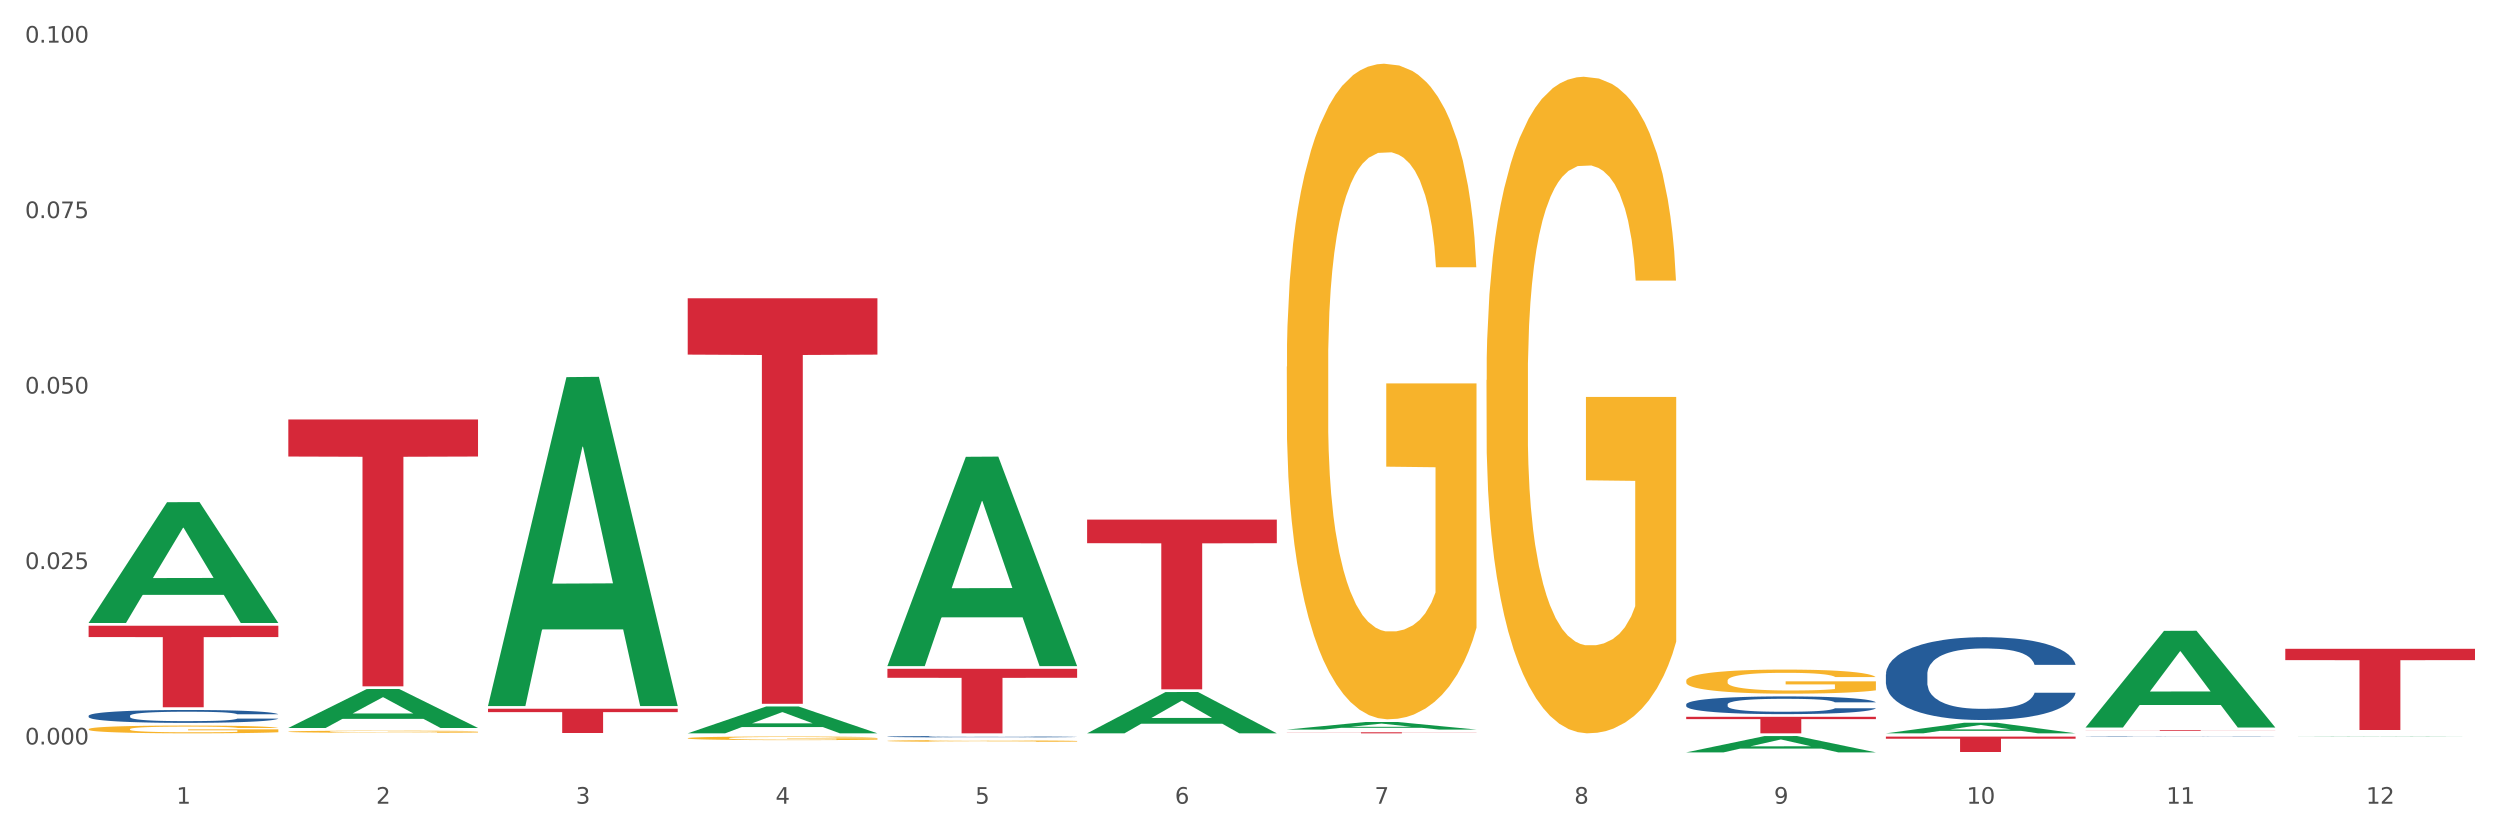 <?xml version="1.0" encoding="utf-8" standalone="no"?>
<!DOCTYPE svg PUBLIC "-//W3C//DTD SVG 1.1//EN"
  "http://www.w3.org/Graphics/SVG/1.1/DTD/svg11.dtd">
<svg xmlns:xlink="http://www.w3.org/1999/xlink" width="1080pt" height="360pt" viewBox="0 0 1080 360" xmlns="http://www.w3.org/2000/svg" version="1.1">
 <rect x="0" y="0" width="1080" height="360" fill="#333333" stroke="none"/>
 <defs>
  <style type="text/css">*{stroke-linejoin: round; stroke-linecap: butt}</style>
 </defs>
 <g id="figure_1">
  <g id="patch_1">
   <path d="M 0 360 
L 1080 360 
L 1080 0 
L 0 0 
z
" style="fill: #ffffff; stroke: #ffffff; stroke-linejoin: miter"/>
  </g>
  <g id="axes_1">
   <g id="matplotlib.axis_1">
    <g id="xtick_1">
     <g id="text_1">
      <!-- 1 -->
      <g style="fill: #4d4d4d" transform="translate(76.207 347.204) scale(0.096 -0.096)">
       <defs>
        <path id="DejaVuSans-31" d="M 794 531 
L 1825 531 
L 1825 4091 
L 703 3866 
L 703 4441 
L 1819 4666 
L 2450 4666 
L 2450 531 
L 3481 531 
L 3481 0 
L 794 0 
L 794 531 
z
" transform="scale(0.016)"/>
       </defs>
       <use xlink:href="#DejaVuSans-31"/>
      </g>
     </g>
    </g>
    <g id="xtick_2">
     <g id="text_2">
      <!-- 2 -->
      <g style="fill: #4d4d4d" transform="translate(162.476 347.204) scale(0.096 -0.096)">
       <defs>
        <path id="DejaVuSans-32" d="M 1228 531 
L 3431 531 
L 3431 0 
L 469 0 
L 469 531 
Q 828 903 1448 1529 
Q 2069 2156 2228 2338 
Q 2531 2678 2651 2914 
Q 2772 3150 2772 3378 
Q 2772 3750 2511 3984 
Q 2250 4219 1831 4219 
Q 1534 4219 1204 4116 
Q 875 4013 500 3803 
L 500 4441 
Q 881 4594 1212 4672 
Q 1544 4750 1819 4750 
Q 2544 4750 2975 4387 
Q 3406 4025 3406 3419 
Q 3406 3131 3298 2873 
Q 3191 2616 2906 2266 
Q 2828 2175 2409 1742 
Q 1991 1309 1228 531 
z
" transform="scale(0.016)"/>
       </defs>
       <use xlink:href="#DejaVuSans-32"/>
      </g>
     </g>
    </g>
    <g id="xtick_3">
     <g id="text_3">
      <!-- 3 -->
      <g style="fill: #4d4d4d" transform="translate(248.745 347.204) scale(0.096 -0.096)">
       <defs>
        <path id="DejaVuSans-33" d="M 2597 2516 
Q 3050 2419 3304 2112 
Q 3559 1806 3559 1356 
Q 3559 666 3084 287 
Q 2609 -91 1734 -91 
Q 1441 -91 1130 -33 
Q 819 25 488 141 
L 488 750 
Q 750 597 1062 519 
Q 1375 441 1716 441 
Q 2309 441 2620 675 
Q 2931 909 2931 1356 
Q 2931 1769 2642 2001 
Q 2353 2234 1838 2234 
L 1294 2234 
L 1294 2753 
L 1863 2753 
Q 2328 2753 2575 2939 
Q 2822 3125 2822 3475 
Q 2822 3834 2567 4026 
Q 2313 4219 1838 4219 
Q 1578 4219 1281 4162 
Q 984 4106 628 3988 
L 628 4550 
Q 988 4650 1302 4700 
Q 1616 4750 1894 4750 
Q 2613 4750 3031 4423 
Q 3450 4097 3450 3541 
Q 3450 3153 3228 2886 
Q 3006 2619 2597 2516 
z
" transform="scale(0.016)"/>
       </defs>
       <use xlink:href="#DejaVuSans-33"/>
      </g>
     </g>
    </g>
    <g id="xtick_4">
     <g id="text_4">
      <!-- 4 -->
      <g style="fill: #4d4d4d" transform="translate(335.014 347.204) scale(0.096 -0.096)">
       <defs>
        <path id="DejaVuSans-34" d="M 2419 4116 
L 825 1625 
L 2419 1625 
L 2419 4116 
z
M 2253 4666 
L 3047 4666 
L 3047 1625 
L 3713 1625 
L 3713 1100 
L 3047 1100 
L 3047 0 
L 2419 0 
L 2419 1100 
L 313 1100 
L 313 1709 
L 2253 4666 
z
" transform="scale(0.016)"/>
       </defs>
       <use xlink:href="#DejaVuSans-34"/>
      </g>
     </g>
    </g>
    <g id="xtick_5">
     <g id="text_5">
      <!-- 5 -->
      <g style="fill: #4d4d4d" transform="translate(421.284 347.204) scale(0.096 -0.096)">
       <defs>
        <path id="DejaVuSans-35" d="M 691 4666 
L 3169 4666 
L 3169 4134 
L 1269 4134 
L 1269 2991 
Q 1406 3038 1543 3061 
Q 1681 3084 1819 3084 
Q 2600 3084 3056 2656 
Q 3513 2228 3513 1497 
Q 3513 744 3044 326 
Q 2575 -91 1722 -91 
Q 1428 -91 1123 -41 
Q 819 9 494 109 
L 494 744 
Q 775 591 1075 516 
Q 1375 441 1709 441 
Q 2250 441 2565 725 
Q 2881 1009 2881 1497 
Q 2881 1984 2565 2268 
Q 2250 2553 1709 2553 
Q 1456 2553 1204 2497 
Q 953 2441 691 2322 
L 691 4666 
z
" transform="scale(0.016)"/>
       </defs>
       <use xlink:href="#DejaVuSans-35"/>
      </g>
     </g>
    </g>
    <g id="xtick_6">
     <g id="text_6">
      <!-- 6 -->
      <g style="fill: #4d4d4d" transform="translate(507.553 347.204) scale(0.096 -0.096)">
       <defs>
        <path id="DejaVuSans-36" d="M 2113 2584 
Q 1688 2584 1439 2293 
Q 1191 2003 1191 1497 
Q 1191 994 1439 701 
Q 1688 409 2113 409 
Q 2538 409 2786 701 
Q 3034 994 3034 1497 
Q 3034 2003 2786 2293 
Q 2538 2584 2113 2584 
z
M 3366 4563 
L 3366 3988 
Q 3128 4100 2886 4159 
Q 2644 4219 2406 4219 
Q 1781 4219 1451 3797 
Q 1122 3375 1075 2522 
Q 1259 2794 1537 2939 
Q 1816 3084 2150 3084 
Q 2853 3084 3261 2657 
Q 3669 2231 3669 1497 
Q 3669 778 3244 343 
Q 2819 -91 2113 -91 
Q 1303 -91 875 529 
Q 447 1150 447 2328 
Q 447 3434 972 4092 
Q 1497 4750 2381 4750 
Q 2619 4750 2861 4703 
Q 3103 4656 3366 4563 
z
" transform="scale(0.016)"/>
       </defs>
       <use xlink:href="#DejaVuSans-36"/>
      </g>
     </g>
    </g>
    <g id="xtick_7">
     <g id="text_7">
      <!-- 7 -->
      <g style="fill: #4d4d4d" transform="translate(593.822 347.204) scale(0.096 -0.096)">
       <defs>
        <path id="DejaVuSans-37" d="M 525 4666 
L 3525 4666 
L 3525 4397 
L 1831 0 
L 1172 0 
L 2766 4134 
L 525 4134 
L 525 4666 
z
" transform="scale(0.016)"/>
       </defs>
       <use xlink:href="#DejaVuSans-37"/>
      </g>
     </g>
    </g>
    <g id="xtick_8">
     <g id="text_8">
      <!-- 8 -->
      <g style="fill: #4d4d4d" transform="translate(680.091 347.204) scale(0.096 -0.096)">
       <defs>
        <path id="DejaVuSans-38" d="M 2034 2216 
Q 1584 2216 1326 1975 
Q 1069 1734 1069 1313 
Q 1069 891 1326 650 
Q 1584 409 2034 409 
Q 2484 409 2743 651 
Q 3003 894 3003 1313 
Q 3003 1734 2745 1975 
Q 2488 2216 2034 2216 
z
M 1403 2484 
Q 997 2584 770 2862 
Q 544 3141 544 3541 
Q 544 4100 942 4425 
Q 1341 4750 2034 4750 
Q 2731 4750 3128 4425 
Q 3525 4100 3525 3541 
Q 3525 3141 3298 2862 
Q 3072 2584 2669 2484 
Q 3125 2378 3379 2068 
Q 3634 1759 3634 1313 
Q 3634 634 3220 271 
Q 2806 -91 2034 -91 
Q 1263 -91 848 271 
Q 434 634 434 1313 
Q 434 1759 690 2068 
Q 947 2378 1403 2484 
z
M 1172 3481 
Q 1172 3119 1398 2916 
Q 1625 2713 2034 2713 
Q 2441 2713 2670 2916 
Q 2900 3119 2900 3481 
Q 2900 3844 2670 4047 
Q 2441 4250 2034 4250 
Q 1625 4250 1398 4047 
Q 1172 3844 1172 3481 
z
" transform="scale(0.016)"/>
       </defs>
       <use xlink:href="#DejaVuSans-38"/>
      </g>
     </g>
    </g>
    <g id="xtick_9">
     <g id="text_9">
      <!-- 9 -->
      <g style="fill: #4d4d4d" transform="translate(766.361 347.204) scale(0.096 -0.096)">
       <defs>
        <path id="DejaVuSans-39" d="M 703 97 
L 703 672 
Q 941 559 1184 500 
Q 1428 441 1663 441 
Q 2288 441 2617 861 
Q 2947 1281 2994 2138 
Q 2813 1869 2534 1725 
Q 2256 1581 1919 1581 
Q 1219 1581 811 2004 
Q 403 2428 403 3163 
Q 403 3881 828 4315 
Q 1253 4750 1959 4750 
Q 2769 4750 3195 4129 
Q 3622 3509 3622 2328 
Q 3622 1225 3098 567 
Q 2575 -91 1691 -91 
Q 1453 -91 1209 -44 
Q 966 3 703 97 
z
M 1959 2075 
Q 2384 2075 2632 2365 
Q 2881 2656 2881 3163 
Q 2881 3666 2632 3958 
Q 2384 4250 1959 4250 
Q 1534 4250 1286 3958 
Q 1038 3666 1038 3163 
Q 1038 2656 1286 2365 
Q 1534 2075 1959 2075 
z
" transform="scale(0.016)"/>
       </defs>
       <use xlink:href="#DejaVuSans-39"/>
      </g>
     </g>
    </g>
    <g id="xtick_10">
     <g id="text_10">
      <!-- 10 -->
      <g style="fill: #4d4d4d" transform="translate(849.576 347.204) scale(0.096 -0.096)">
       <defs>
        <path id="DejaVuSans-30" d="M 2034 4250 
Q 1547 4250 1301 3770 
Q 1056 3291 1056 2328 
Q 1056 1369 1301 889 
Q 1547 409 2034 409 
Q 2525 409 2770 889 
Q 3016 1369 3016 2328 
Q 3016 3291 2770 3770 
Q 2525 4250 2034 4250 
z
M 2034 4750 
Q 2819 4750 3233 4129 
Q 3647 3509 3647 2328 
Q 3647 1150 3233 529 
Q 2819 -91 2034 -91 
Q 1250 -91 836 529 
Q 422 1150 422 2328 
Q 422 3509 836 4129 
Q 1250 4750 2034 4750 
z
" transform="scale(0.016)"/>
       </defs>
       <use xlink:href="#DejaVuSans-31"/>
       <use xlink:href="#DejaVuSans-30" transform="translate(63.623 0)"/>
      </g>
     </g>
    </g>
    <g id="xtick_11">
     <g id="text_11">
      <!-- 11 -->
      <g style="fill: #4d4d4d" transform="translate(935.845 347.204) scale(0.096 -0.096)">
       <use xlink:href="#DejaVuSans-31"/>
       <use xlink:href="#DejaVuSans-31" transform="translate(63.623 0)"/>
      </g>
     </g>
    </g>
    <g id="xtick_12">
     <g id="text_12">
      <!-- 12 -->
      <g style="fill: #4d4d4d" transform="translate(1022.114 347.204) scale(0.096 -0.096)">
       <use xlink:href="#DejaVuSans-31"/>
       <use xlink:href="#DejaVuSans-32" transform="translate(63.623 0)"/>
      </g>
     </g>
    </g>
    <g id="xtick_13"/>
    <g id="xtick_14"/>
    <g id="xtick_15"/>
    <g id="xtick_16"/>
    <g id="xtick_17"/>
    <g id="xtick_18"/>
    <g id="xtick_19"/>
    <g id="xtick_20"/>
    <g id="xtick_21"/>
    <g id="xtick_22"/>
    <g id="xtick_23"/>
   </g>
   <g id="matplotlib.axis_2">
    <g id="ytick_1">
     <g id="text_13">
      <!-- 0.000 -->
      <g style="fill: #4d4d4d" transform="translate(10.8 321.613) scale(0.096 -0.096)">
       <defs>
        <path id="DejaVuSans-2e" d="M 684 794 
L 1344 794 
L 1344 0 
L 684 0 
L 684 794 
z
" transform="scale(0.016)"/>
       </defs>
       <use xlink:href="#DejaVuSans-30"/>
       <use xlink:href="#DejaVuSans-2e" transform="translate(63.623 0)"/>
       <use xlink:href="#DejaVuSans-30" transform="translate(95.41 0)"/>
       <use xlink:href="#DejaVuSans-30" transform="translate(159.033 0)"/>
       <use xlink:href="#DejaVuSans-30" transform="translate(222.656 0)"/>
      </g>
     </g>
    </g>
    <g id="ytick_2">
     <g id="text_14">
      <!-- 0.025 -->
      <g style="fill: #4d4d4d" transform="translate(10.8 245.815) scale(0.096 -0.096)">
       <use xlink:href="#DejaVuSans-30"/>
       <use xlink:href="#DejaVuSans-2e" transform="translate(63.623 0)"/>
       <use xlink:href="#DejaVuSans-30" transform="translate(95.41 0)"/>
       <use xlink:href="#DejaVuSans-32" transform="translate(159.033 0)"/>
       <use xlink:href="#DejaVuSans-35" transform="translate(222.656 0)"/>
      </g>
     </g>
    </g>
    <g id="ytick_3">
     <g id="text_15">
      <!-- 0.050 -->
      <g style="fill: #4d4d4d" transform="translate(10.8 170.017) scale(0.096 -0.096)">
       <use xlink:href="#DejaVuSans-30"/>
       <use xlink:href="#DejaVuSans-2e" transform="translate(63.623 0)"/>
       <use xlink:href="#DejaVuSans-30" transform="translate(95.41 0)"/>
       <use xlink:href="#DejaVuSans-35" transform="translate(159.033 0)"/>
       <use xlink:href="#DejaVuSans-30" transform="translate(222.656 0)"/>
      </g>
     </g>
    </g>
    <g id="ytick_4">
     <g id="text_16">
      <!-- 0.075 -->
      <g style="fill: #4d4d4d" transform="translate(10.8 94.219) scale(0.096 -0.096)">
       <use xlink:href="#DejaVuSans-30"/>
       <use xlink:href="#DejaVuSans-2e" transform="translate(63.623 0)"/>
       <use xlink:href="#DejaVuSans-30" transform="translate(95.41 0)"/>
       <use xlink:href="#DejaVuSans-37" transform="translate(159.033 0)"/>
       <use xlink:href="#DejaVuSans-35" transform="translate(222.656 0)"/>
      </g>
     </g>
    </g>
    <g id="ytick_5">
     <g id="text_17">
      <!-- 0.100 -->
      <g style="fill: #4d4d4d" transform="translate(10.8 18.421) scale(0.096 -0.096)">
       <use xlink:href="#DejaVuSans-30"/>
       <use xlink:href="#DejaVuSans-2e" transform="translate(63.623 0)"/>
       <use xlink:href="#DejaVuSans-31" transform="translate(95.41 0)"/>
       <use xlink:href="#DejaVuSans-30" transform="translate(159.033 0)"/>
       <use xlink:href="#DejaVuSans-30" transform="translate(222.656 0)"/>
      </g>
     </g>
    </g>
    <g id="ytick_6"/>
    <g id="ytick_7"/>
    <g id="ytick_8"/>
    <g id="ytick_9"/>
   </g>
   <g id="PolyCollection_1">
    <path d="M 38.283 269.05 
L 38.367 269.001 
L 72.164 216.951 
L 86.189 216.902 
L 120.239 269.148 
L 104.017 269.148 
L 96.666 256.982 
L 61.771 256.982 
L 61.518 257.178 
L 54.421 269.148 
L 38.283 269.148 
L 38.283 269.05 
L 66.165 249.721 
L 92.272 249.672 
L 79.345 228.038 
L 79.176 227.94 
L 79.007 228.087 
L 66.08 249.672 
L 66.165 249.721 
L 38.283 269.05 
z
" clip-path="url(#p4175b063c0)" style="fill: #109648"/>
    <path d="M 383.36 320.067 
L 383.457 320.066 
L 383.457 320.042 
L 383.65 320.021 
L 384.618 319.97 
L 386.069 319.928 
L 387.133 319.905 
L 388.198 319.887 
L 389.456 319.868 
L 391.004 319.849 
L 393.81 319.821 
L 395.552 319.807 
L 397.68 319.792 
L 401.551 319.77 
L 404.357 319.758 
L 407.26 319.748 
L 412.001 319.736 
L 415.097 319.73 
L 418.387 319.726 
L 422.354 319.724 
L 425.354 319.723 
L 431.933 319.725 
L 437.545 319.731 
L 440.255 319.736 
L 443.738 319.744 
L 445.577 319.749 
L 448.576 319.76 
L 451.672 319.775 
L 453.801 319.787 
L 456.994 319.81 
L 459.413 319.833 
L 461.639 319.862 
L 462.8 319.881 
L 463.671 319.9 
L 464.445 319.921 
L 465.219 319.954 
L 447.802 319.954 
L 447.125 319.93 
L 446.06 319.908 
L 444.512 319.886 
L 443.158 319.872 
L 440.835 319.855 
L 438.707 319.845 
L 436.481 319.836 
L 433.772 319.83 
L 431.643 319.826 
L 428.644 319.824 
L 422.741 319.824 
L 418.774 319.83 
L 416.065 319.836 
L 414.323 319.843 
L 412.775 319.849 
L 411.033 319.859 
L 409.001 319.873 
L 407.55 319.886 
L 406.098 319.902 
L 404.937 319.919 
L 403.873 319.938 
L 403.002 319.958 
L 402.325 319.979 
L 401.744 320.005 
L 401.26 320.048 
L 401.26 320.141 
L 401.454 320.162 
L 401.938 320.19 
L 402.518 320.211 
L 403.486 320.236 
L 404.357 320.253 
L 406.002 320.278 
L 407.84 320.298 
L 409.292 320.311 
L 410.743 320.322 
L 413.259 320.337 
L 416.065 320.349 
L 418.484 320.357 
L 421.774 320.363 
L 423.999 320.366 
L 425.934 320.368 
L 430.675 320.368 
L 434.062 320.365 
L 437.836 320.361 
L 440.739 320.355 
L 443.158 320.347 
L 445.867 320.335 
L 447.608 320.323 
L 447.608 320.181 
L 426.321 320.181 
L 426.321 320.086 
L 465.316 320.086 
L 465.316 320.363 
L 463.671 320.378 
L 461.832 320.391 
L 459.897 320.402 
L 456.994 320.416 
L 453.511 320.43 
L 450.415 320.44 
L 447.125 320.448 
L 443.254 320.455 
L 438.223 320.462 
L 435.126 320.465 
L 431.256 320.467 
L 426.708 320.467 
L 422.741 320.466 
L 418.871 320.463 
L 414.807 320.457 
L 410.84 320.448 
L 407.84 320.439 
L 404.841 320.428 
L 401.647 320.414 
L 399.132 320.4 
L 397.197 320.388 
L 395.068 320.372 
L 392.746 320.352 
L 391.004 320.334 
L 389.456 320.314 
L 387.811 320.29 
L 386.65 320.269 
L 385.489 320.242 
L 384.811 320.223 
L 384.037 320.192 
L 383.457 320.149 
L 383.36 320.067 
z
" clip-path="url(#p4175b063c0)" style="fill: #f7b32b"/>
    <path d="M 555.898 158.399 
L 555.995 158.141 
L 555.995 148.829 
L 556.189 140.81 
L 557.156 121.411 
L 558.608 105.374 
L 559.672 96.838 
L 560.736 89.854 
L 561.994 82.87 
L 563.542 75.628 
L 566.348 65.022 
L 568.09 59.591 
L 570.219 53.9 
L 574.089 45.623 
L 576.895 40.967 
L 579.798 37.087 
L 584.539 32.431 
L 587.636 30.362 
L 590.925 28.81 
L 594.893 27.775 
L 597.892 27.516 
L 604.472 28.292 
L 610.084 30.62 
L 612.793 32.431 
L 616.276 35.535 
L 618.115 37.604 
L 621.114 41.743 
L 624.211 47.175 
L 626.34 51.831 
L 629.533 60.625 
L 631.952 69.42 
L 634.177 80.283 
L 635.338 87.785 
L 636.209 94.769 
L 636.983 102.787 
L 637.757 115.461 
L 620.34 115.461 
L 619.663 106.408 
L 618.599 97.872 
L 617.051 89.595 
L 615.696 84.422 
L 613.374 77.956 
L 611.245 73.817 
L 609.019 70.713 
L 606.31 68.126 
L 604.181 66.833 
L 601.182 65.798 
L 595.28 66.057 
L 591.312 68.126 
L 588.603 70.713 
L 586.861 73.041 
L 585.313 75.628 
L 583.572 79.249 
L 581.54 84.681 
L 580.088 89.595 
L 578.637 95.803 
L 577.476 102.011 
L 576.411 109.254 
L 575.541 117.013 
L 574.863 125.032 
L 574.283 134.861 
L 573.799 151.157 
L 573.799 186.593 
L 573.992 194.612 
L 574.476 205.217 
L 575.057 213.236 
L 576.024 222.806 
L 576.895 229.273 
L 578.54 238.584 
L 580.379 246.344 
L 581.83 251.259 
L 583.281 255.397 
L 585.797 261.088 
L 588.603 265.744 
L 591.022 268.589 
L 594.312 271.176 
L 596.537 272.21 
L 598.473 272.728 
L 603.214 272.728 
L 606.6 271.952 
L 610.374 270.141 
L 613.277 267.813 
L 615.696 264.968 
L 618.405 260.312 
L 620.147 255.915 
L 620.147 201.854 
L 598.86 201.596 
L 598.86 165.642 
L 637.854 165.642 
L 637.854 271.176 
L 636.209 276.608 
L 634.371 281.522 
L 632.435 285.92 
L 629.533 291.351 
L 626.049 296.525 
L 622.953 300.146 
L 619.663 303.25 
L 615.793 306.095 
L 610.761 308.682 
L 607.665 309.716 
L 603.794 310.492 
L 599.247 310.751 
L 595.28 310.234 
L 591.409 308.94 
L 587.345 306.612 
L 583.378 303.25 
L 580.379 299.887 
L 577.379 295.749 
L 574.186 290.317 
L 571.67 285.144 
L 569.735 280.488 
L 567.606 274.538 
L 565.284 266.779 
L 563.542 259.795 
L 561.994 252.552 
L 560.349 243.24 
L 559.188 235.222 
L 558.027 225.134 
L 557.35 217.633 
L 556.576 205.993 
L 555.995 189.697 
L 555.898 158.399 
z
" clip-path="url(#p4175b063c0)" style="fill: #f7b32b"/>
    <path d="M 728.437 294.072 
L 728.533 294.063 
L 728.533 293.72 
L 728.727 293.425 
L 729.695 292.711 
L 731.146 292.121 
L 732.21 291.807 
L 733.275 291.55 
L 734.533 291.293 
L 736.081 291.027 
L 738.887 290.636 
L 740.628 290.437 
L 742.757 290.227 
L 746.628 289.923 
L 749.434 289.751 
L 752.336 289.608 
L 757.078 289.437 
L 760.174 289.361 
L 763.464 289.304 
L 767.431 289.266 
L 770.43 289.256 
L 777.01 289.285 
L 782.622 289.371 
L 785.332 289.437 
L 788.815 289.551 
L 790.653 289.628 
L 793.653 289.78 
L 796.749 289.98 
L 798.878 290.151 
L 802.071 290.475 
L 804.49 290.798 
L 806.716 291.198 
L 807.877 291.474 
L 808.747 291.731 
L 809.522 292.026 
L 810.296 292.492 
L 792.879 292.492 
L 792.201 292.159 
L 791.137 291.845 
L 789.589 291.541 
L 788.234 291.35 
L 785.912 291.112 
L 783.783 290.96 
L 781.558 290.846 
L 778.849 290.751 
L 776.72 290.703 
L 773.72 290.665 
L 767.818 290.675 
L 763.851 290.751 
L 761.142 290.846 
L 759.4 290.931 
L 757.852 291.027 
L 756.11 291.16 
L 754.078 291.36 
L 752.627 291.541 
L 751.175 291.769 
L 750.014 291.998 
L 748.95 292.264 
L 748.079 292.55 
L 747.402 292.845 
L 746.821 293.206 
L 746.337 293.806 
L 746.337 295.11 
L 746.531 295.405 
L 747.015 295.795 
L 747.595 296.09 
L 748.563 296.442 
L 749.434 296.68 
L 751.078 297.023 
L 752.917 297.309 
L 754.368 297.489 
L 755.82 297.642 
L 758.335 297.851 
L 761.142 298.022 
L 763.561 298.127 
L 766.85 298.222 
L 769.076 298.26 
L 771.011 298.279 
L 775.752 298.279 
L 779.139 298.251 
L 782.913 298.184 
L 785.815 298.098 
L 788.234 297.994 
L 790.944 297.822 
L 792.685 297.661 
L 792.685 295.671 
L 771.398 295.662 
L 771.398 294.339 
L 810.392 294.339 
L 810.392 298.222 
L 808.747 298.422 
L 806.909 298.603 
L 804.974 298.765 
L 802.071 298.965 
L 798.588 299.155 
L 795.491 299.288 
L 792.201 299.402 
L 788.331 299.507 
L 783.3 299.602 
L 780.203 299.64 
L 776.333 299.669 
L 771.785 299.678 
L 767.818 299.659 
L 763.948 299.612 
L 759.884 299.526 
L 755.916 299.402 
L 752.917 299.279 
L 749.917 299.126 
L 746.724 298.927 
L 744.209 298.736 
L 742.273 298.565 
L 740.145 298.346 
L 737.822 298.06 
L 736.081 297.803 
L 734.533 297.537 
L 732.888 297.194 
L 731.726 296.899 
L 730.565 296.528 
L 729.888 296.252 
L 729.114 295.824 
L 728.533 295.224 
L 728.437 294.072 
z
" clip-path="url(#p4175b063c0)" style="fill: #f7b32b"/>
    <path d="M 987.244 280.296 
L 1069.2 280.296 
L 1069.2 285.17 
L 1036.961 285.203 
L 1036.961 315.369 
L 1019.289 315.369 
L 1019.289 285.203 
L 987.244 285.17 
L 987.244 280.329 
L 987.244 280.296 
z
" clip-path="url(#p4175b063c0)" style="fill: #d62839"/>
    <path d="M 900.975 315.445 
L 982.931 315.445 
L 982.931 315.49 
L 950.692 315.49 
L 950.692 315.77 
L 933.019 315.77 
L 933.019 315.49 
L 900.975 315.49 
L 900.975 315.445 
L 900.975 315.445 
z
" clip-path="url(#p4175b063c0)" style="fill: #d62839"/>
    <path d="M 38.283 314.995 
L 38.38 314.992 
L 38.38 314.881 
L 38.573 314.786 
L 39.541 314.556 
L 40.992 314.366 
L 42.057 314.264 
L 43.121 314.181 
L 44.379 314.098 
L 45.927 314.012 
L 48.733 313.887 
L 50.475 313.822 
L 52.603 313.755 
L 56.474 313.656 
L 59.28 313.601 
L 62.183 313.555 
L 66.924 313.5 
L 70.02 313.475 
L 73.31 313.457 
L 77.277 313.444 
L 80.277 313.441 
L 86.857 313.451 
L 92.469 313.478 
L 95.178 313.5 
L 98.661 313.537 
L 100.5 313.561 
L 103.499 313.61 
L 106.596 313.675 
L 108.724 313.73 
L 111.917 313.834 
L 114.336 313.939 
L 116.562 314.068 
L 117.723 314.157 
L 118.594 314.24 
L 119.368 314.335 
L 120.142 314.485 
L 102.725 314.485 
L 102.048 314.378 
L 100.983 314.277 
L 99.435 314.178 
L 98.081 314.117 
L 95.758 314.04 
L 93.63 313.991 
L 91.404 313.954 
L 88.695 313.923 
L 86.566 313.908 
L 83.567 313.896 
L 77.664 313.899 
L 73.697 313.923 
L 70.988 313.954 
L 69.246 313.982 
L 67.698 314.012 
L 65.956 314.055 
L 63.924 314.12 
L 62.473 314.178 
L 61.022 314.252 
L 59.86 314.326 
L 58.796 314.412 
L 57.925 314.504 
L 57.248 314.599 
L 56.667 314.716 
L 56.184 314.909 
L 56.184 315.33 
L 56.377 315.425 
L 56.861 315.551 
L 57.441 315.646 
L 58.409 315.76 
L 59.28 315.836 
L 60.925 315.947 
L 62.763 316.039 
L 64.215 316.097 
L 65.666 316.147 
L 68.182 316.214 
L 70.988 316.269 
L 73.407 316.303 
L 76.697 316.334 
L 78.922 316.346 
L 80.857 316.352 
L 85.599 316.352 
L 88.985 316.343 
L 92.759 316.322 
L 95.662 316.294 
L 98.081 316.26 
L 100.79 316.205 
L 102.532 316.153 
L 102.532 315.511 
L 81.244 315.508 
L 81.244 315.081 
L 120.239 315.081 
L 120.239 316.334 
L 118.594 316.398 
L 116.755 316.457 
L 114.82 316.509 
L 111.917 316.573 
L 108.434 316.635 
L 105.338 316.678 
L 102.048 316.715 
L 98.177 316.748 
L 93.146 316.779 
L 90.05 316.791 
L 86.179 316.801 
L 81.631 316.804 
L 77.664 316.798 
L 73.794 316.782 
L 69.73 316.755 
L 65.763 316.715 
L 62.763 316.675 
L 59.764 316.626 
L 56.571 316.561 
L 54.055 316.5 
L 52.12 316.444 
L 49.991 316.374 
L 47.669 316.282 
L 45.927 316.199 
L 44.379 316.113 
L 42.734 316.002 
L 41.573 315.907 
L 40.412 315.787 
L 39.734 315.698 
L 38.96 315.56 
L 38.38 315.367 
L 38.283 314.995 
z
" clip-path="url(#p4175b063c0)" style="fill: #f7b32b"/>
    <path d="M 814.706 318.211 
L 896.662 318.211 
L 896.662 319.134 
L 864.423 319.14 
L 864.423 324.853 
L 846.75 324.853 
L 846.75 319.14 
L 814.706 319.134 
L 814.706 318.217 
L 814.706 318.211 
z
" clip-path="url(#p4175b063c0)" style="fill: #d62839"/>
    <path d="M 728.437 309.671 
L 810.392 309.671 
L 810.392 310.662 
L 778.154 310.669 
L 778.154 316.804 
L 760.481 316.804 
L 760.481 310.669 
L 728.437 310.662 
L 728.437 309.677 
L 728.437 309.671 
z
" clip-path="url(#p4175b063c0)" style="fill: #d62839"/>
    <path d="M 555.898 316.343 
L 637.854 316.343 
L 637.854 316.407 
L 605.615 316.407 
L 605.615 316.804 
L 587.943 316.804 
L 587.943 316.407 
L 555.898 316.407 
L 555.898 316.343 
L 555.898 316.343 
z
" clip-path="url(#p4175b063c0)" style="fill: #d62839"/>
    <path d="M 469.629 224.468 
L 551.585 224.468 
L 551.585 234.656 
L 519.346 234.725 
L 519.346 297.786 
L 501.673 297.786 
L 501.673 234.725 
L 469.629 234.656 
L 469.629 224.536 
L 469.629 224.468 
z
" clip-path="url(#p4175b063c0)" style="fill: #d62839"/>
    <path d="M 383.36 288.933 
L 465.316 288.933 
L 465.316 292.806 
L 433.077 292.832 
L 433.077 316.804 
L 415.404 316.804 
L 415.404 292.832 
L 383.36 292.806 
L 383.36 288.959 
L 383.36 288.933 
z
" clip-path="url(#p4175b063c0)" style="fill: #d62839"/>
    <path d="M 297.091 128.847 
L 379.046 128.847 
L 379.046 153.192 
L 346.808 153.357 
L 346.808 304.033 
L 329.135 304.033 
L 329.135 153.357 
L 297.091 153.192 
L 297.091 129.012 
L 297.091 128.847 
z
" clip-path="url(#p4175b063c0)" style="fill: #d62839"/>
    <path d="M 210.821 306.178 
L 292.777 306.178 
L 292.777 307.633 
L 260.539 307.643 
L 260.539 316.645 
L 242.866 316.645 
L 242.866 307.643 
L 210.821 307.633 
L 210.821 306.188 
L 210.821 306.178 
z
" clip-path="url(#p4175b063c0)" style="fill: #d62839"/>
    <path d="M 124.552 181.201 
L 206.508 181.201 
L 206.508 197.222 
L 174.269 197.33 
L 174.269 296.487 
L 156.597 296.487 
L 156.597 197.33 
L 124.552 197.222 
L 124.552 181.31 
L 124.552 181.201 
z
" clip-path="url(#p4175b063c0)" style="fill: #d62839"/>
    <path d="M 38.283 270.31 
L 120.239 270.31 
L 120.239 275.206 
L 88 275.24 
L 88 305.547 
L 70.327 305.547 
L 70.327 275.24 
L 38.283 275.206 
L 38.283 270.343 
L 38.283 270.31 
z
" clip-path="url(#p4175b063c0)" style="fill: #d62839"/>
    <path d="M 38.283 309.212 
L 38.38 309.207 
L 38.38 309.064 
L 38.67 308.871 
L 39.736 308.515 
L 41.092 308.245 
L 43.417 307.93 
L 44.677 307.798 
L 46.324 307.65 
L 49.714 307.411 
L 53.589 307.207 
L 56.302 307.096 
L 58.336 307.024 
L 62.889 306.897 
L 65.505 306.841 
L 68.217 306.795 
L 70.542 306.765 
L 74.417 306.729 
L 77.517 306.714 
L 81.101 306.709 
L 84.105 306.714 
L 88.076 306.734 
L 93.889 306.795 
L 96.117 306.831 
L 99.12 306.892 
L 102.22 306.973 
L 104.739 307.055 
L 107.645 307.172 
L 110.648 307.325 
L 113.554 307.518 
L 115.589 307.696 
L 117.236 307.884 
L 118.689 308.113 
L 119.754 308.362 
L 120.239 308.571 
L 102.511 308.571 
L 102.026 308.383 
L 101.058 308.179 
L 100.089 308.042 
L 99.023 307.93 
L 97.376 307.803 
L 95.923 307.721 
L 93.501 307.625 
L 91.273 307.564 
L 89.433 307.528 
L 87.205 307.497 
L 82.458 307.467 
L 79.067 307.467 
L 76.936 307.477 
L 74.32 307.503 
L 72.092 307.538 
L 69.477 307.599 
L 67.442 307.665 
L 65.408 307.752 
L 64.245 307.813 
L 62.502 307.925 
L 61.339 308.016 
L 59.789 308.174 
L 58.917 308.286 
L 57.367 308.576 
L 56.689 308.79 
L 56.399 308.937 
L 56.205 309.1 
L 56.205 309.894 
L 56.786 310.25 
L 57.27 310.402 
L 58.045 310.575 
L 59.498 310.799 
L 61.63 311.018 
L 63.858 311.176 
L 65.698 311.272 
L 67.442 311.343 
L 69.186 311.399 
L 71.317 311.45 
L 73.061 311.481 
L 75.677 311.511 
L 78.776 311.527 
L 81.198 311.527 
L 86.139 311.501 
L 88.367 311.476 
L 90.498 311.44 
L 92.823 311.384 
L 94.664 311.323 
L 95.73 311.277 
L 97.473 311.181 
L 98.83 311.079 
L 99.992 310.962 
L 100.767 310.86 
L 101.639 310.708 
L 102.317 310.535 
L 102.511 310.443 
L 120.239 310.443 
L 119.851 310.626 
L 119.173 310.804 
L 117.817 311.043 
L 116.751 311.181 
L 115.104 311.349 
L 113.361 311.491 
L 110.939 311.649 
L 108.711 311.766 
L 106.386 311.867 
L 103.867 311.959 
L 99.314 312.086 
L 97.667 312.122 
L 94.18 312.183 
L 91.467 312.219 
L 87.495 312.254 
L 83.426 312.274 
L 79.164 312.28 
L 75.386 312.269 
L 71.22 312.239 
L 68.605 312.208 
L 65.698 312.163 
L 62.308 312.091 
L 59.111 312.005 
L 56.108 311.903 
L 53.299 311.786 
L 50.683 311.654 
L 47.292 311.435 
L 44.774 311.221 
L 42.933 311.023 
L 41.674 310.855 
L 40.414 310.641 
L 39.736 310.494 
L 38.67 310.138 
L 38.283 309.807 
L 38.283 309.212 
z
" clip-path="url(#p4175b063c0)" style="fill: #255c99"/>
    <path d="M 383.36 318.233 
L 383.457 318.233 
L 383.457 318.217 
L 383.747 318.197 
L 384.813 318.159 
L 386.169 318.13 
L 388.494 318.096 
L 389.754 318.082 
L 391.4 318.066 
L 394.791 318.041 
L 398.666 318.019 
L 401.378 318.007 
L 403.413 317.999 
L 407.966 317.986 
L 410.582 317.98 
L 413.294 317.975 
L 415.619 317.971 
L 419.494 317.968 
L 422.594 317.966 
L 426.178 317.965 
L 429.181 317.966 
L 433.153 317.968 
L 438.966 317.975 
L 441.194 317.978 
L 444.197 317.985 
L 447.297 317.994 
L 449.816 318.002 
L 452.722 318.015 
L 455.725 318.031 
L 458.631 318.052 
L 460.666 318.071 
L 462.312 318.091 
L 463.766 318.116 
L 464.831 318.142 
L 465.316 318.165 
L 447.588 318.165 
L 447.103 318.144 
L 446.134 318.123 
L 445.166 318.108 
L 444.1 318.096 
L 442.453 318.082 
L 441 318.074 
L 438.578 318.063 
L 436.35 318.057 
L 434.51 318.053 
L 432.281 318.05 
L 427.535 318.046 
L 424.144 318.046 
L 422.013 318.048 
L 419.397 318.05 
L 417.169 318.054 
L 414.553 318.061 
L 412.519 318.068 
L 410.485 318.077 
L 409.322 318.083 
L 407.578 318.095 
L 406.416 318.105 
L 404.866 318.122 
L 403.994 318.134 
L 402.444 318.165 
L 401.766 318.188 
L 401.475 318.204 
L 401.282 318.221 
L 401.282 318.306 
L 401.863 318.344 
L 402.347 318.36 
L 403.122 318.379 
L 404.575 318.403 
L 406.707 318.426 
L 408.935 318.443 
L 410.775 318.453 
L 412.519 318.461 
L 414.263 318.467 
L 416.394 318.472 
L 418.138 318.476 
L 420.753 318.479 
L 423.853 318.481 
L 426.275 318.481 
L 431.216 318.478 
L 433.444 318.475 
L 435.575 318.471 
L 437.9 318.465 
L 439.741 318.459 
L 440.806 318.454 
L 442.55 318.444 
L 443.906 318.433 
L 445.069 318.42 
L 445.844 318.409 
L 446.716 318.393 
L 447.394 318.375 
L 447.588 318.365 
L 465.316 318.365 
L 464.928 318.384 
L 464.25 318.403 
L 462.894 318.429 
L 461.828 318.444 
L 460.181 318.462 
L 458.437 318.477 
L 456.016 318.494 
L 453.788 318.506 
L 451.463 318.517 
L 448.944 318.527 
L 444.391 318.54 
L 442.744 318.544 
L 439.256 318.551 
L 436.544 318.555 
L 432.572 318.558 
L 428.503 318.561 
L 424.241 318.561 
L 420.463 318.56 
L 416.297 318.557 
L 413.682 318.553 
L 410.775 318.549 
L 407.385 318.541 
L 404.188 318.532 
L 401.185 318.521 
L 398.375 318.508 
L 395.76 318.494 
L 392.369 318.471 
L 389.85 318.448 
L 388.01 318.427 
L 386.75 318.409 
L 385.491 318.386 
L 384.813 318.37 
L 383.747 318.332 
L 383.36 318.297 
L 383.36 318.233 
z
" clip-path="url(#p4175b063c0)" style="fill: #255c99"/>
    <path d="M 728.437 304.286 
L 728.534 304.279 
L 728.534 304.083 
L 728.824 303.817 
L 729.89 303.326 
L 731.246 302.955 
L 733.571 302.521 
L 734.83 302.339 
L 736.477 302.136 
L 739.868 301.807 
L 743.743 301.527 
L 746.455 301.373 
L 748.49 301.274 
L 753.043 301.099 
L 755.658 301.022 
L 758.371 300.959 
L 760.696 300.917 
L 764.571 300.868 
L 767.671 300.847 
L 771.255 300.84 
L 774.258 300.847 
L 778.23 300.875 
L 784.043 300.959 
L 786.271 301.008 
L 789.274 301.092 
L 792.374 301.204 
L 794.892 301.317 
L 797.799 301.478 
L 800.802 301.688 
L 803.708 301.954 
L 805.742 302.199 
L 807.389 302.458 
L 808.842 302.773 
L 809.908 303.116 
L 810.392 303.404 
L 792.664 303.404 
L 792.18 303.144 
L 791.211 302.864 
L 790.243 302.675 
L 789.177 302.521 
L 787.53 302.346 
L 786.077 302.234 
L 783.655 302.101 
L 781.427 302.017 
L 779.586 301.968 
L 777.358 301.926 
L 772.611 301.884 
L 769.221 301.884 
L 767.09 301.898 
L 764.474 301.933 
L 762.246 301.982 
L 759.63 302.066 
L 757.596 302.157 
L 755.561 302.276 
L 754.399 302.36 
L 752.655 302.514 
L 751.493 302.64 
L 749.943 302.857 
L 749.071 303.011 
L 747.521 303.411 
L 746.843 303.705 
L 746.552 303.908 
L 746.358 304.132 
L 746.358 305.224 
L 746.94 305.715 
L 747.424 305.925 
L 748.199 306.163 
L 749.652 306.471 
L 751.783 306.772 
L 754.011 306.989 
L 755.852 307.122 
L 757.596 307.22 
L 759.34 307.297 
L 761.471 307.367 
L 763.215 307.409 
L 765.83 307.451 
L 768.93 307.473 
L 771.352 307.473 
L 776.293 307.437 
L 778.521 307.402 
L 780.652 307.353 
L 782.977 307.276 
L 784.818 307.192 
L 785.883 307.129 
L 787.627 306.996 
L 788.983 306.856 
L 790.146 306.695 
L 790.921 306.555 
L 791.793 306.345 
L 792.471 306.107 
L 792.664 305.981 
L 810.392 305.981 
L 810.005 306.233 
L 809.327 306.478 
L 807.971 306.807 
L 806.905 306.996 
L 805.258 307.227 
L 803.514 307.423 
L 801.092 307.641 
L 798.864 307.802 
L 796.539 307.942 
L 794.021 308.068 
L 789.468 308.243 
L 787.821 308.292 
L 784.333 308.376 
L 781.621 308.425 
L 777.649 308.474 
L 773.58 308.502 
L 769.318 308.509 
L 765.54 308.495 
L 761.374 308.453 
L 758.758 308.411 
L 755.852 308.348 
L 752.461 308.25 
L 749.265 308.131 
L 746.262 307.991 
L 743.452 307.83 
L 740.837 307.648 
L 737.446 307.346 
L 734.927 307.052 
L 733.087 306.779 
L 731.827 306.548 
L 730.568 306.254 
L 729.89 306.051 
L 728.824 305.561 
L 728.437 305.105 
L 728.437 304.286 
z
" clip-path="url(#p4175b063c0)" style="fill: #255c99"/>
    <path d="M 814.706 291.348 
L 814.803 291.315 
L 814.803 290.4 
L 815.093 289.159 
L 816.159 286.872 
L 817.515 285.14 
L 819.84 283.115 
L 821.1 282.265 
L 822.746 281.318 
L 826.137 279.782 
L 830.012 278.475 
L 832.724 277.757 
L 834.759 277.299 
L 839.312 276.482 
L 841.928 276.123 
L 844.64 275.829 
L 846.965 275.633 
L 850.84 275.404 
L 853.94 275.306 
L 857.524 275.274 
L 860.527 275.306 
L 864.499 275.437 
L 870.312 275.829 
L 872.54 276.058 
L 875.543 276.45 
L 878.643 276.973 
L 881.162 277.495 
L 884.068 278.247 
L 887.071 279.227 
L 889.977 280.468 
L 892.012 281.612 
L 893.658 282.821 
L 895.112 284.291 
L 896.177 285.892 
L 896.662 287.231 
L 878.934 287.231 
L 878.449 286.022 
L 877.48 284.715 
L 876.512 283.833 
L 875.446 283.115 
L 873.799 282.298 
L 872.346 281.775 
L 869.924 281.154 
L 867.696 280.762 
L 865.856 280.534 
L 863.627 280.338 
L 858.881 280.142 
L 855.49 280.142 
L 853.359 280.207 
L 850.743 280.37 
L 848.515 280.599 
L 845.899 280.991 
L 843.865 281.416 
L 841.831 281.971 
L 840.668 282.363 
L 838.924 283.082 
L 837.762 283.67 
L 836.212 284.683 
L 835.34 285.402 
L 833.79 287.264 
L 833.112 288.636 
L 832.821 289.583 
L 832.628 290.629 
L 832.628 295.725 
L 833.209 298.012 
L 833.693 298.993 
L 834.468 300.103 
L 835.921 301.541 
L 838.053 302.946 
L 840.281 303.958 
L 842.121 304.579 
L 843.865 305.037 
L 845.609 305.396 
L 847.74 305.723 
L 849.484 305.919 
L 852.099 306.115 
L 855.199 306.213 
L 857.621 306.213 
L 862.562 306.049 
L 864.79 305.886 
L 866.921 305.657 
L 869.246 305.298 
L 871.087 304.906 
L 872.152 304.612 
L 873.896 303.991 
L 875.252 303.338 
L 876.415 302.586 
L 877.19 301.933 
L 878.062 300.953 
L 878.74 299.842 
L 878.934 299.254 
L 896.662 299.254 
L 896.274 300.43 
L 895.596 301.574 
L 894.24 303.109 
L 893.174 303.991 
L 891.527 305.069 
L 889.784 305.984 
L 887.362 306.997 
L 885.134 307.748 
L 882.809 308.402 
L 880.29 308.99 
L 875.737 309.807 
L 874.09 310.035 
L 870.602 310.427 
L 867.89 310.656 
L 863.918 310.885 
L 859.849 311.015 
L 855.587 311.048 
L 851.809 310.983 
L 847.643 310.787 
L 845.028 310.591 
L 842.121 310.297 
L 838.731 309.839 
L 835.534 309.284 
L 832.531 308.63 
L 829.721 307.879 
L 827.106 307.03 
L 823.715 305.625 
L 821.196 304.253 
L 819.356 302.978 
L 818.096 301.9 
L 816.837 300.528 
L 816.159 299.581 
L 815.093 297.294 
L 814.706 295.17 
L 814.706 291.348 
z
" clip-path="url(#p4175b063c0)" style="fill: #255c99"/>
    <path d="M 900.975 318.058 
L 901.072 318.057 
L 901.072 318.052 
L 901.363 318.045 
L 902.428 318.032 
L 903.784 318.022 
L 906.109 318.01 
L 907.369 318.006 
L 909.016 318 
L 912.406 317.991 
L 916.281 317.984 
L 918.994 317.98 
L 921.028 317.977 
L 925.581 317.972 
L 928.197 317.97 
L 930.909 317.969 
L 933.234 317.968 
L 937.109 317.966 
L 940.209 317.966 
L 943.794 317.965 
L 946.797 317.966 
L 950.768 317.966 
L 956.581 317.969 
L 958.809 317.97 
L 961.812 317.972 
L 964.912 317.975 
L 967.431 317.978 
L 970.337 317.982 
L 973.34 317.988 
L 976.246 317.995 
L 978.281 318.002 
L 979.928 318.009 
L 981.381 318.017 
L 982.446 318.026 
L 982.931 318.034 
L 965.203 318.034 
L 964.718 318.027 
L 963.75 318.02 
L 962.781 318.014 
L 961.715 318.01 
L 960.068 318.006 
L 958.615 318.003 
L 956.193 317.999 
L 953.965 317.997 
L 952.125 317.996 
L 949.897 317.994 
L 945.15 317.993 
L 941.759 317.993 
L 939.628 317.994 
L 937.012 317.995 
L 934.784 317.996 
L 932.169 317.998 
L 930.134 318.001 
L 928.1 318.004 
L 926.937 318.006 
L 925.194 318.01 
L 924.031 318.014 
L 922.481 318.019 
L 921.609 318.023 
L 920.059 318.034 
L 919.381 318.042 
L 919.091 318.047 
L 918.897 318.053 
L 918.897 318.083 
L 919.478 318.096 
L 919.962 318.101 
L 920.737 318.108 
L 922.191 318.116 
L 924.322 318.124 
L 926.55 318.13 
L 928.391 318.133 
L 930.134 318.136 
L 931.878 318.138 
L 934.009 318.14 
L 935.753 318.141 
L 938.369 318.142 
L 941.469 318.143 
L 943.89 318.143 
L 948.831 318.142 
L 951.059 318.141 
L 953.19 318.14 
L 955.515 318.137 
L 957.356 318.135 
L 958.422 318.134 
L 960.165 318.13 
L 961.522 318.126 
L 962.684 318.122 
L 963.459 318.118 
L 964.331 318.113 
L 965.009 318.106 
L 965.203 318.103 
L 982.931 318.103 
L 982.543 318.11 
L 981.865 318.116 
L 980.509 318.125 
L 979.443 318.13 
L 977.796 318.136 
L 976.053 318.141 
L 973.631 318.147 
L 971.403 318.152 
L 969.078 318.155 
L 966.559 318.159 
L 962.006 318.163 
L 960.359 318.165 
L 956.872 318.167 
L 954.159 318.168 
L 950.187 318.17 
L 946.119 318.17 
L 941.856 318.17 
L 938.078 318.17 
L 933.912 318.169 
L 931.297 318.168 
L 928.391 318.166 
L 925 318.164 
L 921.803 318.16 
L 918.8 318.157 
L 915.991 318.152 
L 913.375 318.147 
L 909.984 318.139 
L 907.466 318.131 
L 905.625 318.124 
L 904.366 318.118 
L 903.106 318.11 
L 902.428 318.105 
L 901.363 318.092 
L 900.975 318.079 
L 900.975 318.058 
z
" clip-path="url(#p4175b063c0)" style="fill: #255c99"/>
    <path d="M 987.244 316.532 
L 987.341 316.532 
L 987.341 316.532 
L 987.632 316.532 
L 988.697 316.532 
L 990.054 316.532 
L 992.379 316.531 
L 993.638 316.531 
L 995.285 316.531 
L 998.675 316.531 
L 1002.55 316.531 
L 1005.263 316.531 
L 1007.297 316.531 
L 1011.85 316.531 
L 1014.466 316.531 
L 1017.178 316.531 
L 1019.503 316.531 
L 1023.378 316.531 
L 1026.478 316.531 
L 1030.063 316.531 
L 1033.066 316.531 
L 1037.038 316.531 
L 1042.85 316.531 
L 1045.078 316.531 
L 1048.081 316.531 
L 1051.181 316.531 
L 1053.7 316.531 
L 1056.606 316.531 
L 1059.609 316.531 
L 1062.516 316.531 
L 1064.55 316.531 
L 1066.197 316.531 
L 1067.65 316.532 
L 1068.716 316.532 
L 1069.2 316.532 
L 1051.472 316.532 
L 1050.988 316.532 
L 1050.019 316.532 
L 1049.05 316.532 
L 1047.985 316.531 
L 1046.338 316.531 
L 1044.885 316.531 
L 1042.463 316.531 
L 1040.235 316.531 
L 1038.394 316.531 
L 1036.166 316.531 
L 1031.419 316.531 
L 1028.028 316.531 
L 1025.897 316.531 
L 1023.282 316.531 
L 1021.053 316.531 
L 1018.438 316.531 
L 1016.403 316.531 
L 1014.369 316.531 
L 1013.207 316.531 
L 1011.463 316.531 
L 1010.3 316.532 
L 1008.75 316.532 
L 1007.879 316.532 
L 1006.329 316.532 
L 1005.65 316.532 
L 1005.36 316.532 
L 1005.166 316.532 
L 1005.166 316.533 
L 1005.747 316.533 
L 1006.232 316.533 
L 1007.007 316.533 
L 1008.46 316.533 
L 1010.591 316.534 
L 1012.819 316.534 
L 1014.66 316.534 
L 1016.403 316.534 
L 1018.147 316.534 
L 1020.278 316.534 
L 1022.022 316.534 
L 1024.638 316.534 
L 1027.738 316.534 
L 1030.16 316.534 
L 1035.1 316.534 
L 1037.328 316.534 
L 1039.46 316.534 
L 1041.785 316.534 
L 1043.625 316.534 
L 1044.691 316.534 
L 1046.435 316.534 
L 1047.791 316.534 
L 1048.953 316.534 
L 1049.728 316.534 
L 1050.6 316.533 
L 1051.278 316.533 
L 1051.472 316.533 
L 1069.2 316.533 
L 1068.813 316.533 
L 1068.134 316.533 
L 1066.778 316.534 
L 1065.713 316.534 
L 1064.066 316.534 
L 1062.322 316.534 
L 1059.9 316.534 
L 1057.672 316.534 
L 1055.347 316.534 
L 1052.828 316.534 
L 1048.275 316.534 
L 1046.628 316.534 
L 1043.141 316.534 
L 1040.428 316.534 
L 1036.456 316.534 
L 1032.388 316.535 
L 1028.125 316.535 
L 1024.347 316.535 
L 1020.182 316.534 
L 1017.566 316.534 
L 1014.66 316.534 
L 1011.269 316.534 
L 1008.072 316.534 
L 1005.069 316.534 
L 1002.26 316.534 
L 999.644 316.534 
L 996.254 316.534 
L 993.735 316.534 
L 991.894 316.534 
L 990.635 316.534 
L 989.375 316.533 
L 988.697 316.533 
L 987.632 316.533 
L 987.244 316.533 
L 987.244 316.532 
z
" clip-path="url(#p4175b063c0)" style="fill: #255c99"/>
    <path d="M 297.091 318.897 
L 297.187 318.895 
L 297.187 318.844 
L 297.381 318.799 
L 298.348 318.691 
L 299.8 318.602 
L 300.864 318.555 
L 301.929 318.516 
L 303.186 318.477 
L 304.735 318.437 
L 307.541 318.378 
L 309.282 318.348 
L 311.411 318.316 
L 315.282 318.271 
L 318.088 318.245 
L 320.99 318.223 
L 325.732 318.197 
L 328.828 318.186 
L 332.118 318.177 
L 336.085 318.171 
L 339.084 318.17 
L 345.664 318.174 
L 351.276 318.187 
L 353.986 318.197 
L 357.469 318.214 
L 359.307 318.226 
L 362.307 318.249 
L 365.403 318.279 
L 367.532 318.305 
L 370.725 318.354 
L 373.144 318.403 
L 375.369 318.463 
L 376.531 318.505 
L 377.401 318.543 
L 378.176 318.588 
L 378.95 318.658 
L 361.533 318.658 
L 360.855 318.608 
L 359.791 318.561 
L 358.243 318.515 
L 356.888 318.486 
L 354.566 318.45 
L 352.437 318.427 
L 350.212 318.41 
L 347.503 318.395 
L 345.374 318.388 
L 342.374 318.383 
L 336.472 318.384 
L 332.505 318.395 
L 329.796 318.41 
L 328.054 318.423 
L 326.506 318.437 
L 324.764 318.457 
L 322.732 318.487 
L 321.281 318.515 
L 319.829 318.549 
L 318.668 318.584 
L 317.604 318.624 
L 316.733 318.667 
L 316.056 318.711 
L 315.475 318.766 
L 314.991 318.857 
L 314.991 319.053 
L 315.185 319.098 
L 315.669 319.157 
L 316.249 319.201 
L 317.217 319.254 
L 318.088 319.29 
L 319.732 319.342 
L 321.571 319.385 
L 323.022 319.412 
L 324.474 319.435 
L 326.989 319.467 
L 329.796 319.493 
L 332.215 319.509 
L 335.504 319.523 
L 337.73 319.529 
L 339.665 319.532 
L 344.406 319.532 
L 347.793 319.527 
L 351.567 319.517 
L 354.469 319.504 
L 356.888 319.489 
L 359.598 319.463 
L 361.339 319.438 
L 361.339 319.138 
L 340.052 319.137 
L 340.052 318.937 
L 379.046 318.937 
L 379.046 319.523 
L 377.401 319.553 
L 375.563 319.581 
L 373.628 319.605 
L 370.725 319.635 
L 367.242 319.664 
L 364.145 319.684 
L 360.855 319.701 
L 356.985 319.717 
L 351.954 319.731 
L 348.857 319.737 
L 344.987 319.741 
L 340.439 319.743 
L 336.472 319.74 
L 332.602 319.733 
L 328.538 319.72 
L 324.57 319.701 
L 321.571 319.683 
L 318.571 319.66 
L 315.378 319.629 
L 312.863 319.601 
L 310.927 319.575 
L 308.799 319.542 
L 306.476 319.499 
L 304.735 319.46 
L 303.186 319.42 
L 301.542 319.368 
L 300.38 319.323 
L 299.219 319.267 
L 298.542 319.226 
L 297.768 319.161 
L 297.187 319.071 
L 297.091 318.897 
z
" clip-path="url(#p4175b063c0)" style="fill: #f7b32b"/>
    <path d="M 124.552 316.073 
L 124.649 316.072 
L 124.649 316.042 
L 124.842 316.016 
L 125.81 315.952 
L 127.261 315.9 
L 128.326 315.872 
L 129.39 315.849 
L 130.648 315.826 
L 132.196 315.803 
L 135.002 315.768 
L 136.744 315.75 
L 138.873 315.732 
L 142.743 315.705 
L 145.549 315.689 
L 148.452 315.677 
L 153.193 315.661 
L 156.289 315.655 
L 159.579 315.65 
L 163.546 315.646 
L 166.546 315.645 
L 173.126 315.648 
L 178.738 315.655 
L 181.447 315.661 
L 184.93 315.672 
L 186.769 315.678 
L 189.768 315.692 
L 192.865 315.71 
L 194.994 315.725 
L 198.187 315.754 
L 200.606 315.782 
L 202.831 315.818 
L 203.992 315.842 
L 204.863 315.865 
L 205.637 315.891 
L 206.411 315.933 
L 188.994 315.933 
L 188.317 315.903 
L 187.253 315.875 
L 185.705 315.848 
L 184.35 315.831 
L 182.028 315.81 
L 179.899 315.797 
L 177.673 315.787 
L 174.964 315.778 
L 172.835 315.774 
L 169.836 315.77 
L 163.934 315.771 
L 159.966 315.778 
L 157.257 315.787 
L 155.515 315.794 
L 153.967 315.803 
L 152.226 315.814 
L 150.194 315.832 
L 148.742 315.848 
L 147.291 315.869 
L 146.13 315.889 
L 145.065 315.913 
L 144.194 315.938 
L 143.517 315.964 
L 142.937 315.996 
L 142.453 316.05 
L 142.453 316.166 
L 142.646 316.192 
L 143.13 316.226 
L 143.711 316.253 
L 144.678 316.284 
L 145.549 316.305 
L 147.194 316.336 
L 149.032 316.361 
L 150.484 316.377 
L 151.935 316.391 
L 154.451 316.409 
L 157.257 316.424 
L 159.676 316.434 
L 162.966 316.442 
L 165.191 316.446 
L 167.127 316.447 
L 171.868 316.447 
L 175.254 316.445 
L 179.028 316.439 
L 181.931 316.431 
L 184.35 316.422 
L 187.059 316.407 
L 188.801 316.392 
L 188.801 316.215 
L 167.514 316.215 
L 167.514 316.097 
L 206.508 316.097 
L 206.508 316.442 
L 204.863 316.46 
L 203.025 316.476 
L 201.089 316.49 
L 198.187 316.508 
L 194.703 316.525 
L 191.607 316.537 
L 188.317 316.547 
L 184.447 316.556 
L 179.415 316.565 
L 176.319 316.568 
L 172.448 316.571 
L 167.901 316.572 
L 163.934 316.57 
L 160.063 316.566 
L 155.999 316.558 
L 152.032 316.547 
L 149.032 316.536 
L 146.033 316.523 
L 142.84 316.505 
L 140.324 316.488 
L 138.389 316.473 
L 136.26 316.453 
L 133.938 316.428 
L 132.196 316.405 
L 130.648 316.381 
L 129.003 316.351 
L 127.842 316.325 
L 126.681 316.292 
L 126.004 316.267 
L 125.23 316.229 
L 124.649 316.176 
L 124.552 316.073 
z
" clip-path="url(#p4175b063c0)" style="fill: #f7b32b"/>
    <path d="M 642.167 164.225 
L 642.264 163.965 
L 642.264 154.64 
L 642.458 146.609 
L 643.425 127.181 
L 644.877 111.12 
L 645.941 102.572 
L 647.005 95.578 
L 648.263 88.583 
L 649.811 81.33 
L 652.618 70.709 
L 654.359 65.269 
L 656.488 59.57 
L 660.358 51.281 
L 663.164 46.618 
L 666.067 42.733 
L 670.808 38.07 
L 673.905 35.997 
L 677.195 34.443 
L 681.162 33.407 
L 684.161 33.148 
L 690.741 33.925 
L 696.353 36.256 
L 699.062 38.07 
L 702.546 41.178 
L 704.384 43.251 
L 707.384 47.395 
L 710.48 52.835 
L 712.609 57.498 
L 715.802 66.306 
L 718.221 75.113 
L 720.446 85.993 
L 721.607 93.505 
L 722.478 100.5 
L 723.252 108.53 
L 724.026 121.223 
L 706.61 121.223 
L 705.932 112.157 
L 704.868 103.608 
L 703.32 95.319 
L 701.965 90.138 
L 699.643 83.662 
L 697.514 79.517 
L 695.289 76.408 
L 692.579 73.818 
L 690.451 72.523 
L 687.451 71.486 
L 681.549 71.746 
L 677.582 73.818 
L 674.872 76.408 
L 673.131 78.74 
L 671.582 81.33 
L 669.841 84.957 
L 667.809 90.397 
L 666.357 95.319 
L 664.906 101.536 
L 663.745 107.753 
L 662.681 115.006 
L 661.81 122.777 
L 661.132 130.808 
L 660.552 140.651 
L 660.068 156.971 
L 660.068 192.46 
L 660.262 200.491 
L 660.745 211.112 
L 661.326 219.142 
L 662.294 228.727 
L 663.164 235.203 
L 664.809 244.528 
L 666.648 252.3 
L 668.099 257.222 
L 669.551 261.366 
L 672.066 267.065 
L 674.872 271.728 
L 677.291 274.578 
L 680.581 277.168 
L 682.807 278.204 
L 684.742 278.722 
L 689.483 278.722 
L 692.87 277.945 
L 696.643 276.132 
L 699.546 273.801 
L 701.965 270.951 
L 704.674 266.288 
L 706.416 261.884 
L 706.416 207.744 
L 685.129 207.485 
L 685.129 171.478 
L 724.123 171.478 
L 724.123 277.168 
L 722.478 282.608 
L 720.64 287.53 
L 718.705 291.934 
L 715.802 297.374 
L 712.318 302.554 
L 709.222 306.181 
L 705.932 309.29 
L 702.062 312.139 
L 697.03 314.73 
L 693.934 315.766 
L 690.064 316.543 
L 685.516 316.802 
L 681.549 316.284 
L 677.678 314.989 
L 673.614 312.657 
L 669.647 309.29 
L 666.648 305.922 
L 663.648 301.777 
L 660.455 296.337 
L 657.939 291.157 
L 656.004 286.494 
L 653.875 280.536 
L 651.553 272.764 
L 649.811 265.77 
L 648.263 258.517 
L 646.618 249.191 
L 645.457 241.161 
L 644.296 231.058 
L 643.619 223.546 
L 642.845 211.889 
L 642.264 195.569 
L 642.167 164.225 
z
" clip-path="url(#p4175b063c0)" style="fill: #f7b32b"/>
    <path d="M 728.437 325.02 
L 728.521 325.013 
L 762.317 317.972 
L 776.343 317.965 
L 810.392 325.033 
L 794.17 325.033 
L 786.82 323.387 
L 751.925 323.387 
L 751.672 323.414 
L 744.574 325.033 
L 728.437 325.033 
L 728.437 325.02 
L 756.318 322.405 
L 782.426 322.399 
L 769.499 319.472 
L 769.33 319.459 
L 769.161 319.479 
L 756.234 322.399 
L 756.318 322.405 
L 728.437 325.02 
z
" clip-path="url(#p4175b063c0)" style="fill: #109648"/>
    <path d="M 124.552 314.452 
L 124.637 314.436 
L 158.433 297.664 
L 172.458 297.648 
L 206.508 314.484 
L 190.286 314.484 
L 182.935 310.563 
L 148.041 310.563 
L 147.787 310.626 
L 140.69 314.484 
L 124.552 314.484 
L 124.552 314.452 
L 152.434 308.224 
L 178.542 308.208 
L 165.615 301.237 
L 165.446 301.205 
L 165.277 301.253 
L 152.35 308.208 
L 152.434 308.224 
L 124.552 314.452 
z
" clip-path="url(#p4175b063c0)" style="fill: #109648"/>
    <path d="M 210.821 304.749 
L 210.906 304.616 
L 244.702 162.92 
L 258.728 162.787 
L 292.777 305.016 
L 276.555 305.016 
L 269.204 271.896 
L 234.31 271.896 
L 234.056 272.43 
L 226.959 305.016 
L 210.821 305.016 
L 210.821 304.749 
L 238.703 252.131 
L 264.811 251.997 
L 251.884 193.102 
L 251.715 192.835 
L 251.546 193.236 
L 238.619 251.997 
L 238.703 252.131 
L 210.821 304.749 
z
" clip-path="url(#p4175b063c0)" style="fill: #109648"/>
    <path d="M 297.091 316.782 
L 297.175 316.771 
L 330.971 305.206 
L 344.997 305.195 
L 379.046 316.804 
L 362.824 316.804 
L 355.474 314.1 
L 320.579 314.1 
L 320.325 314.144 
L 313.228 316.804 
L 297.091 316.804 
L 297.091 316.782 
L 324.972 312.487 
L 351.08 312.476 
L 338.153 307.669 
L 337.984 307.647 
L 337.815 307.68 
L 324.888 312.476 
L 324.972 312.487 
L 297.091 316.782 
z
" clip-path="url(#p4175b063c0)" style="fill: #109648"/>
    <path d="M 383.36 287.601 
L 383.444 287.516 
L 417.24 197.336 
L 431.266 197.251 
L 465.316 287.771 
L 449.093 287.771 
L 441.743 266.692 
L 406.848 266.692 
L 406.595 267.032 
L 399.497 287.771 
L 383.36 287.771 
L 383.36 287.601 
L 411.242 254.113 
L 437.349 254.028 
L 424.422 216.545 
L 424.253 216.375 
L 424.084 216.63 
L 411.157 254.028 
L 411.242 254.113 
L 383.36 287.601 
z
" clip-path="url(#p4175b063c0)" style="fill: #109648"/>
    <path d="M 469.629 316.77 
L 469.714 316.753 
L 503.51 298.965 
L 517.535 298.948 
L 551.585 316.804 
L 535.363 316.804 
L 528.012 312.646 
L 493.117 312.646 
L 492.864 312.713 
L 485.767 316.804 
L 469.629 316.804 
L 469.629 316.77 
L 497.511 310.164 
L 523.618 310.148 
L 510.691 302.754 
L 510.522 302.72 
L 510.353 302.771 
L 497.426 310.148 
L 497.511 310.164 
L 469.629 316.77 
z
" clip-path="url(#p4175b063c0)" style="fill: #109648"/>
    <path d="M 555.898 315.175 
L 555.983 315.172 
L 589.779 311.916 
L 603.804 311.913 
L 637.854 315.181 
L 621.632 315.181 
L 614.281 314.42 
L 579.387 314.42 
L 579.133 314.432 
L 572.036 315.181 
L 555.898 315.181 
L 555.898 315.175 
L 583.78 313.966 
L 609.888 313.963 
L 596.961 312.609 
L 596.792 312.603 
L 596.623 312.612 
L 583.696 313.963 
L 583.78 313.966 
L 555.898 315.175 
z
" clip-path="url(#p4175b063c0)" style="fill: #109648"/>
    <path d="M 814.706 316.795 
L 814.79 316.791 
L 848.587 312.214 
L 862.612 312.21 
L 896.662 316.804 
L 880.439 316.804 
L 873.089 315.734 
L 838.194 315.734 
L 837.941 315.751 
L 830.844 316.804 
L 814.706 316.804 
L 814.706 316.795 
L 842.588 315.096 
L 868.695 315.091 
L 855.768 313.189 
L 855.599 313.18 
L 855.43 313.193 
L 842.503 315.091 
L 842.588 315.096 
L 814.706 316.795 
z
" clip-path="url(#p4175b063c0)" style="fill: #109648"/>
    <path d="M 900.975 314.204 
L 901.06 314.165 
L 934.856 272.528 
L 948.881 272.488 
L 982.931 314.283 
L 966.709 314.283 
L 959.358 304.55 
L 924.463 304.55 
L 924.21 304.707 
L 917.113 314.283 
L 900.975 314.283 
L 900.975 314.204 
L 928.857 298.742 
L 954.964 298.703 
L 942.037 281.397 
L 941.868 281.318 
L 941.699 281.436 
L 928.772 298.703 
L 928.857 298.742 
L 900.975 314.204 
z
" clip-path="url(#p4175b063c0)" style="fill: #109648"/>
    <path d="M 987.244 318.104 
L 987.329 318.104 
L 1021.125 317.966 
L 1035.15 317.965 
L 1069.2 318.104 
L 1052.978 318.104 
L 1045.627 318.072 
L 1010.733 318.072 
L 1010.479 318.072 
L 1003.382 318.104 
L 987.244 318.104 
L 987.244 318.104 
L 1015.126 318.053 
L 1041.234 318.053 
L 1028.307 317.995 
L 1028.138 317.995 
L 1027.969 317.995 
L 1015.042 318.053 
L 1015.126 318.053 
L 987.244 318.104 
z
" clip-path="url(#p4175b063c0)" style="fill: #109648"/>
   </g>
  </g>
 </g>
 <defs>
  <clipPath id="p4175b063c0">
   <rect x="38.283" y="12.641" width="1030.917" height="327.268"/>
  </clipPath>
 </defs>
</svg>
